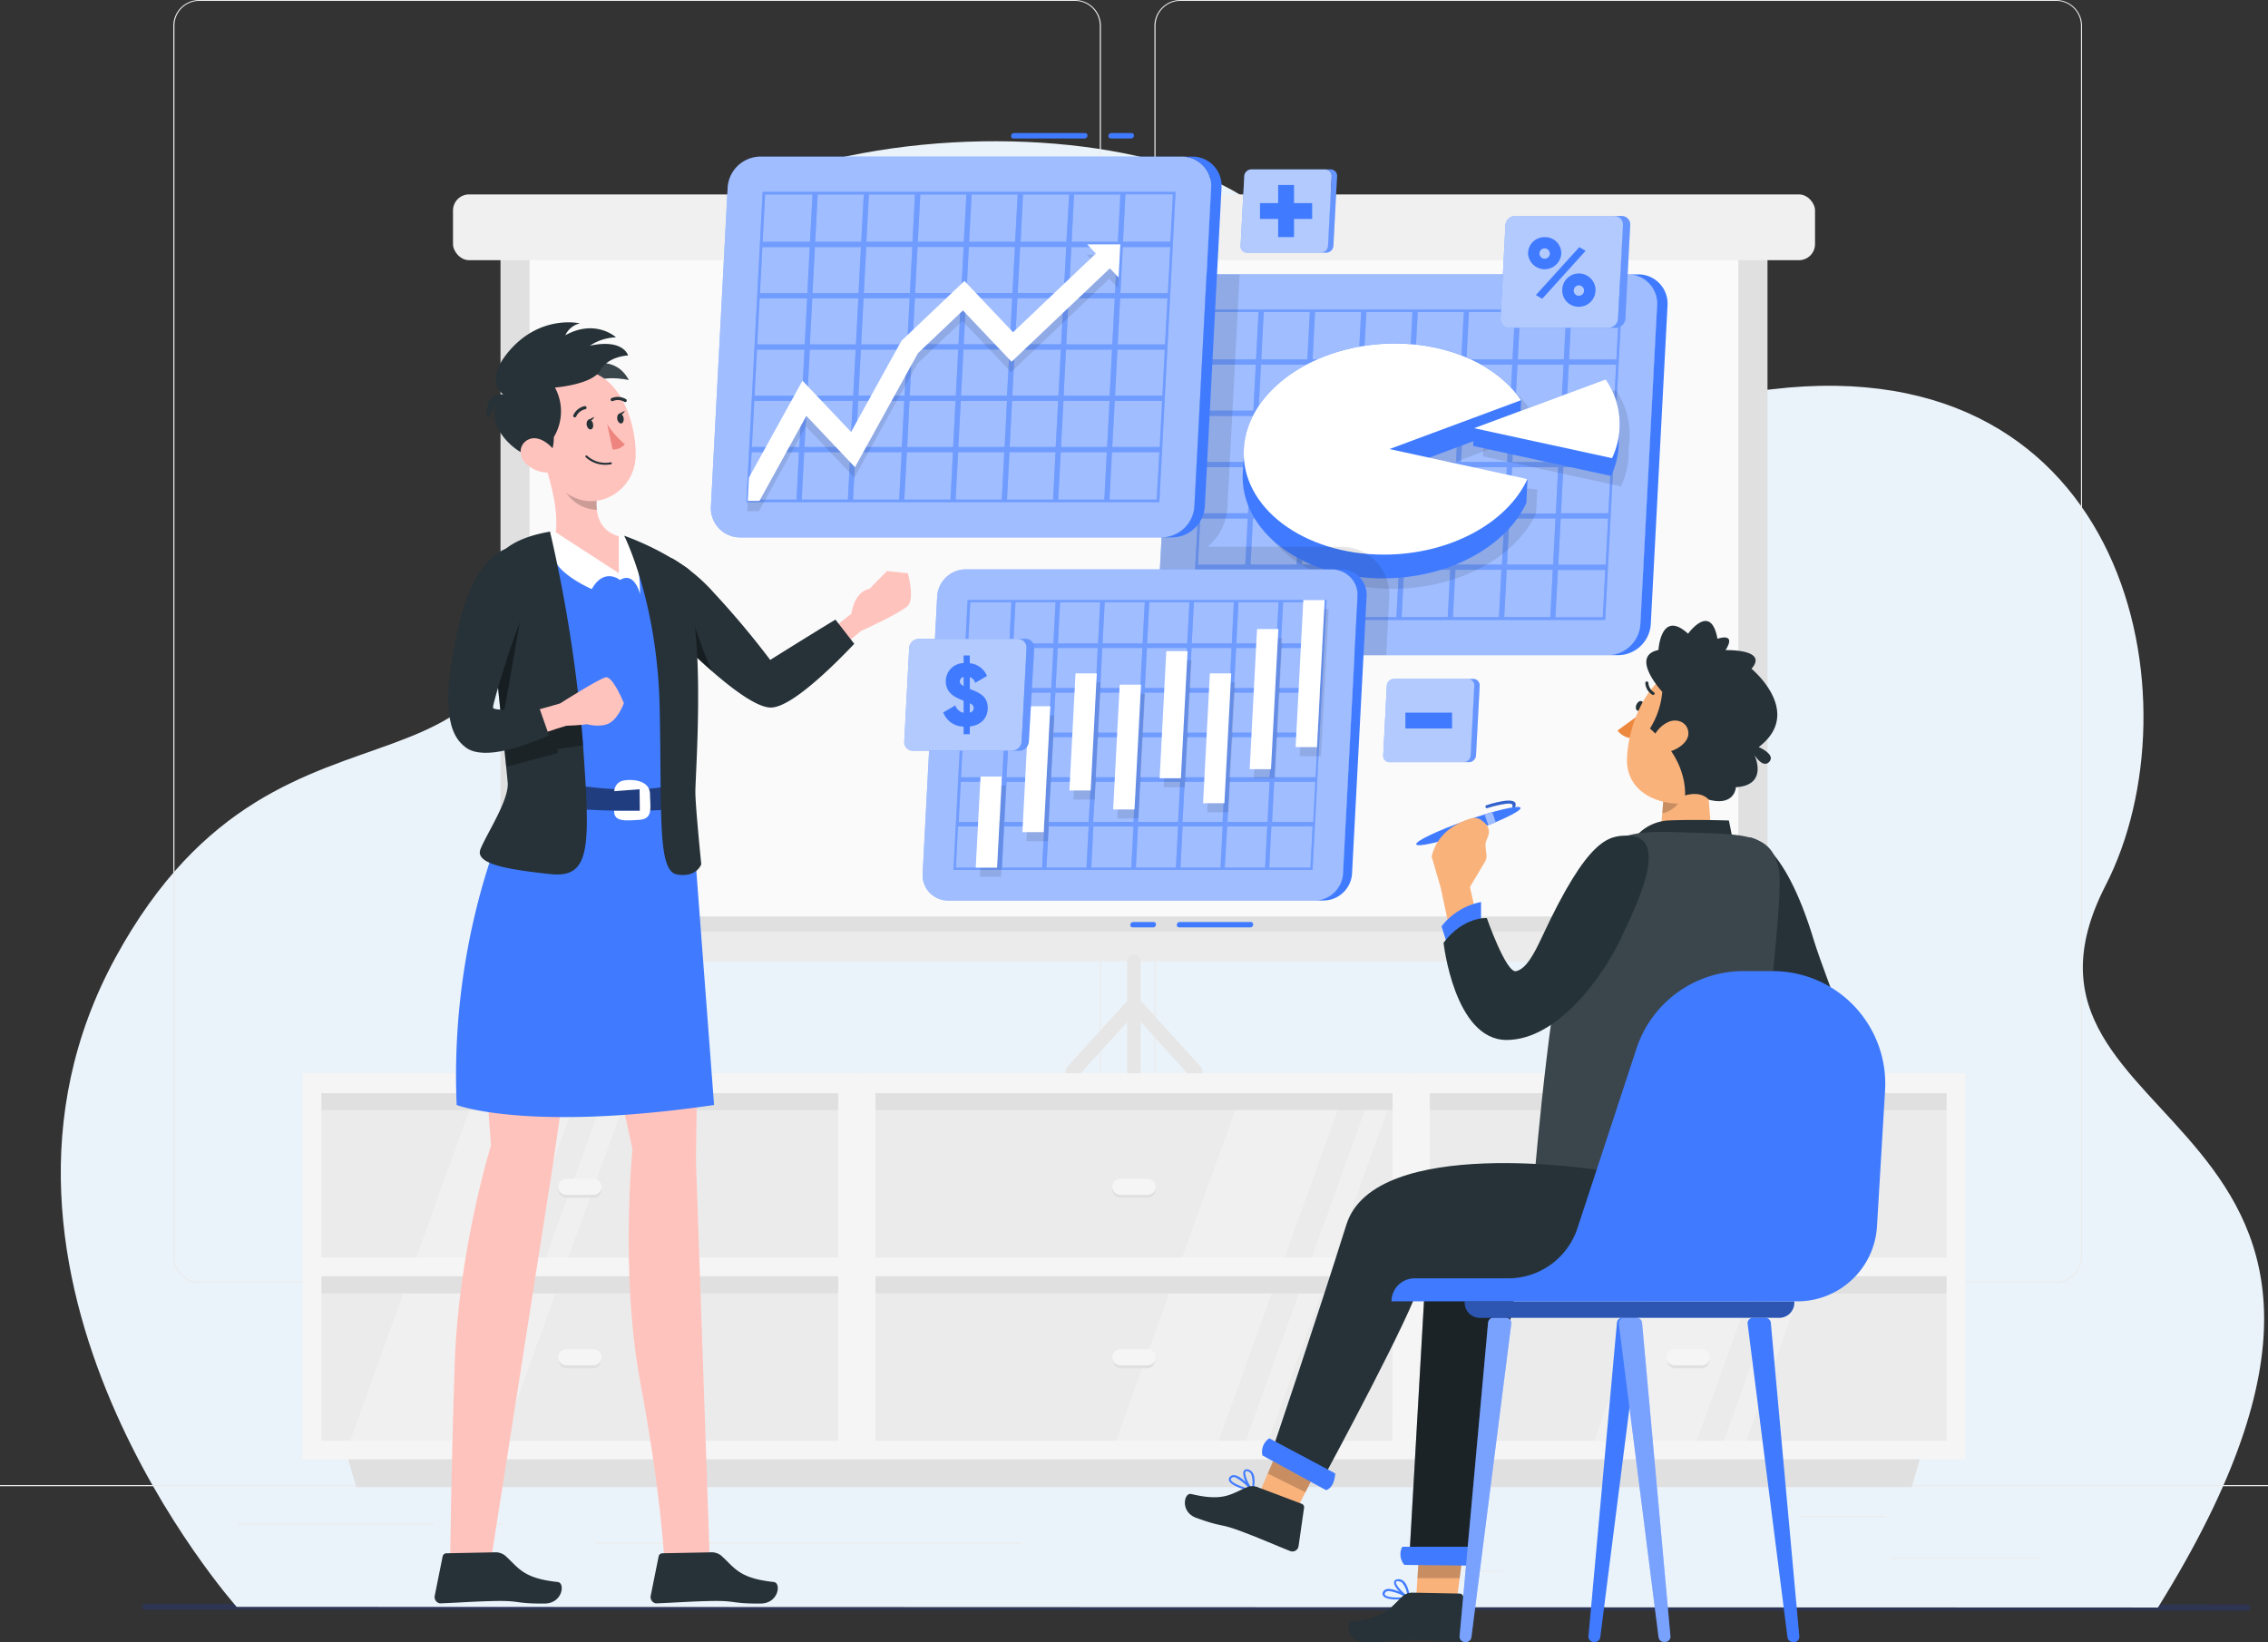 <?xml version="1.0" encoding="utf-8"?>
<svg xmlns="http://www.w3.org/2000/svg" width="585.022" height="423.605" viewBox="0 0 585.022 423.605">
  <rect x="0" y="0" width="585.022" height="423.605" fill="#333333" stroke="none"/>
  <g id="charges-penalties-management-module" transform="translate(-1465.537 -894.246)">
    <g id="Group_39052" data-name="Group 39052" transform="translate(1502.245 1307.938)">
      <path id="Path_53039" data-name="Path 53039" d="M841.237,1767.131l-542.386-.187a.646.646,0,0,1-.644-.644v-.288a.645.645,0,0,1,.644-.643l542.386.187a.646.646,0,0,1,.644.644v.288A.646.646,0,0,1,841.237,1767.131Z" transform="translate(-298.207 -1765.369)" fill="#2e3552"/>
    </g>
    <g id="Group_39140" data-name="Group 39140">
      <g id="Group_39051" data-name="Group 39051" transform="translate(1481.213 930.678)">
        <path id="Path_52894" data-name="Path 52894" d="M253.991,536.552S178.028,451.213,222.7,369.144,333.128,343.922,330.26,248.382s137.927-103.7,182.732-75.982,44.525,61.082,137.045,50.075S760.2,303.5,736.114,350.387c-34.173,66.53,94.761,55.6,13.476,186.336Z" transform="translate(-208.626 -158.497)" fill="#ebf3fa"/>
      </g>
      <g id="Financial_data-rafiki" data-name="Financial data-rafiki" transform="translate(1465.537 839.246)">
        <g id="freepik--background-complete--inject-1" transform="translate(0 55)">
          <rect id="Rectangle_6413" data-name="Rectangle 6413" width="38.752" height="0.293" transform="translate(487.651 401.899)" fill="#ebebeb"/>
          <rect id="Rectangle_6414" data-name="Rectangle 6414" width="10.168" height="0.293" transform="translate(377.375 405.081)" fill="#ebebeb"/>
          <rect id="Rectangle_6415" data-name="Rectangle 6415" width="22.453" height="0.293" transform="translate(464.028 391.041)" fill="#ebebeb"/>
          <rect id="Rectangle_6416" data-name="Rectangle 6416" width="50.534" height="0.293" transform="translate(61.381 393.006)" fill="#ebebeb"/>
          <rect id="Rectangle_6417" data-name="Rectangle 6417" width="7.406" height="0.293" transform="translate(122.34 393.006)" fill="#ebebeb"/>
          <rect id="Rectangle_6418" data-name="Rectangle 6418" width="109.61" height="0.293" transform="translate(153.826 397.944)" fill="#ebebeb"/>
          <path id="Path_64414" data-name="Path 64414" d="M270.8,385.889H44.891a6.681,6.681,0,0,1-6.681-6.681V61.622A6.681,6.681,0,0,1,44.891,55H270.8a6.681,6.681,0,0,1,6.681,6.681V379.208A6.681,6.681,0,0,1,270.8,385.889ZM44.891,55.234A6.4,6.4,0,0,0,38.5,61.622V379.208a6.4,6.4,0,0,0,6.388,6.388H270.8a6.4,6.4,0,0,0,6.388-6.388V61.622a6.4,6.4,0,0,0-6.388-6.388Z" transform="translate(6.497 -55)" fill="#ebebeb"/>
          <path id="Path_64415" data-name="Path 64415" d="M487.117,385.889H261.181a6.693,6.693,0,0,1-6.681-6.681V61.622A6.693,6.693,0,0,1,261.181,55H487.117a6.681,6.681,0,0,1,6.658,6.622V379.208A6.681,6.681,0,0,1,487.117,385.889ZM261.181,55.234a6.4,6.4,0,0,0-6.388,6.388V379.208a6.4,6.4,0,0,0,6.388,6.388H487.117a6.4,6.4,0,0,0,6.388-6.388V61.622a6.4,6.4,0,0,0-6.388-6.388Z" transform="translate(43.276 -55)" fill="#ebebeb"/>
          <rect id="Rectangle_6419" data-name="Rectangle 6419" width="585.022" height="0.293" transform="translate(0 383.073)" fill="#ebebeb"/>
          <rect id="Rectangle_6420" data-name="Rectangle 6420" width="326.817" height="184.867" transform="translate(129.103 58.631)" fill="#e0e0e0"/>
          <rect id="Rectangle_6421" data-name="Rectangle 6421" width="334.048" height="7.722" rx="1.64" transform="translate(125.487 240.28)" fill="#ebebeb"/>
          <rect id="Rectangle_6422" data-name="Rectangle 6422" width="311.805" height="177.788" transform="translate(136.603 58.631)" fill="#fafafa"/>
          <path id="Path_64416" data-name="Path 64416" d="M269.734,294.318l-15.41-16.954V267.255a1.755,1.755,0,0,0-3.51,0V277.4l-15.41,16.954c-1.6,1.767.878,4.493,2.48,2.738q6.459-7.126,12.929-14.228v12.718a1.755,1.755,0,1,0,3.51,0V282.828q6.459,7.1,12.929,14.228C268.857,298.846,271.291,296.085,269.734,294.318Z" transform="translate(39.941 -19.206)" fill="#e6e6e6"/>
          <rect id="Rectangle_6423" data-name="Rectangle 6423" width="351.329" height="16.966" rx="4.14" transform="translate(116.852 50.148)" fill="#f0f0f0"/>
          <rect id="Rectangle_6424" data-name="Rectangle 6424" width="138.135" height="47.679" transform="translate(80.499 279.009)" fill="#ebebeb"/>
          <rect id="Rectangle_6425" data-name="Rectangle 6425" width="138.135" height="47.679" transform="translate(80.499 326.688)" fill="#ebebeb"/>
          <path id="Path_64417" data-name="Path 64417" d="M117.5,341.139l17.176-47.679H108.238L91.05,341.139Z" transform="translate(15.483 -14.451)" fill="#f0f0f0"/>
          <path id="Path_64418" data-name="Path 64418" d="M142.633,293.46h-5.815L119.63,341.139h5.815Z" transform="translate(20.342 -14.451)" fill="#f0f0f0"/>
          <path id="Path_64419" data-name="Path 64419" d="M102.815,381.889,120,334.21H93.548L76.36,381.889Z" transform="translate(12.985 -7.522)" fill="#f0f0f0"/>
          <path id="Path_64420" data-name="Path 64420" d="M127.943,334.21h-5.815L104.94,381.889h5.815Z" transform="translate(17.845 -7.522)" fill="#f0f0f0"/>
          <rect id="Rectangle_6426" data-name="Rectangle 6426" width="4.821" height="138.135" transform="translate(218.623 281.513) rotate(90)" fill="#e0e0e0"/>
          <rect id="Rectangle_6427" data-name="Rectangle 6427" width="4.821" height="138.135" transform="translate(218.623 328.818) rotate(90)" fill="#e0e0e0"/>
          <path id="Path_64421" data-name="Path 64421" d="M132.161,319.652a2.071,2.071,0,1,0,0-4.142h-7.02a2.071,2.071,0,1,0,0,4.142Z" transform="translate(20.927 -10.702)" fill="#e0e0e0"/>
          <path id="Path_64422" data-name="Path 64422" d="M132.161,319.022a2.071,2.071,0,0,0,0-4.142h-7.02a2.071,2.071,0,1,0,0,4.142Z" transform="translate(20.927 -10.809)" fill="#f5f5f5"/>
          <path id="Path_64423" data-name="Path 64423" d="M132.14,357.274a2.083,2.083,0,0,0,0-4.154h-7.02a2.083,2.083,0,0,0,0,4.154Z" transform="translate(20.948 -4.306)" fill="#e0e0e0"/>
          <path id="Path_64424" data-name="Path 64424" d="M132.161,356.6a2.071,2.071,0,0,0,0-4.142h-7.02a2.071,2.071,0,1,0,0,4.142Z" transform="translate(20.927 -4.418)" fill="#f5f5f5"/>
          <path id="Path_64425" data-name="Path 64425" d="M66.73,291.63v99.583H209.686V291.63ZM204.866,386.4H71.562V343.966h133.3Zm0-47.246H71.562V296.743h133.3Z" transform="translate(11.347 -14.762)" fill="#f5f5f5"/>
          <rect id="Rectangle_6428" data-name="Rectangle 6428" width="138.135" height="47.679" transform="translate(223.443 279.009)" fill="#ebebeb"/>
          <rect id="Rectangle_6429" data-name="Rectangle 6429" width="138.135" height="47.679" transform="translate(223.443 326.688)" fill="#ebebeb"/>
          <path id="Path_64426" data-name="Path 64426" d="M286.343,341.139l17.188-47.679H277.088L259.9,341.139Z" transform="translate(44.195 -14.451)" fill="#f0f0f0"/>
          <path id="Path_64427" data-name="Path 64427" d="M311.471,293.46h-5.8L288.48,341.139h5.8Z" transform="translate(49.054 -14.451)" fill="#f0f0f0"/>
          <path id="Path_64428" data-name="Path 64428" d="M271.665,381.889l17.176-47.679H262.4L245.21,381.889Z" transform="translate(41.697 -7.522)" fill="#f0f0f0"/>
          <path id="Path_64429" data-name="Path 64429" d="M296.781,334.21h-5.8L273.79,381.889h5.815Z" transform="translate(46.556 -7.522)" fill="#f0f0f0"/>
          <rect id="Rectangle_6430" data-name="Rectangle 6430" width="4.821" height="138.135" transform="translate(361.579 281.513) rotate(90)" fill="#e0e0e0"/>
          <rect id="Rectangle_6431" data-name="Rectangle 6431" width="4.821" height="138.135" transform="translate(361.579 328.818) rotate(90)" fill="#e0e0e0"/>
          <path id="Path_64430" data-name="Path 64430" d="M254.321,319.652a2.071,2.071,0,1,0,0-4.142H247.3a2.071,2.071,0,1,0,0,4.142Z" transform="translate(41.7 -10.702)" fill="#e0e0e0"/>
          <path id="Path_64431" data-name="Path 64431" d="M254.321,319.022a2.071,2.071,0,0,0,0-4.142H247.3a2.071,2.071,0,1,0,0,4.142Z" transform="translate(41.7 -10.809)" fill="#f5f5f5"/>
          <path id="Path_64432" data-name="Path 64432" d="M254.3,357.274a2.083,2.083,0,0,0,0-4.154h-7.02a2.083,2.083,0,0,0,0,4.154Z" transform="translate(41.721 -4.306)" fill="#e0e0e0"/>
          <path id="Path_64433" data-name="Path 64433" d="M254.321,356.6a2.071,2.071,0,1,0,0-4.142H247.3a2.071,2.071,0,1,0,0,4.142Z" transform="translate(41.7 -4.418)" fill="#f5f5f5"/>
          <path id="Path_64434" data-name="Path 64434" d="M188.91,291.63v99.583H331.866V291.63ZM327.046,386.4H193.7V343.966H327.081Zm0-47.246H193.7V296.743H327.081Z" transform="translate(32.123 -14.762)" fill="#f5f5f5"/>
          <rect id="Rectangle_6432" data-name="Rectangle 6432" width="138.135" height="47.679" transform="translate(366.4 279.009)" fill="#ebebeb"/>
          <rect id="Rectangle_6433" data-name="Rectangle 6433" width="138.135" height="47.679" transform="translate(366.4 326.688)" fill="#ebebeb"/>
          <path id="Path_64435" data-name="Path 64435" d="M391.755,341.139l17.188-47.679H382.488L365.3,341.139Z" transform="translate(62.117 -14.451)" fill="#f0f0f0"/>
          <path id="Path_64436" data-name="Path 64436" d="M416.883,293.46h-5.815L393.88,341.139H399.7Z" transform="translate(66.977 -14.451)" fill="#f0f0f0"/>
          <path id="Path_64437" data-name="Path 64437" d="M377.065,381.889l17.188-47.679H367.8L350.61,381.889Z" transform="translate(59.619 -7.522)" fill="#f0f0f0"/>
          <path id="Path_64438" data-name="Path 64438" d="M402.193,334.21h-5.815L379.19,381.889h5.815Z" transform="translate(64.479 -7.522)" fill="#f0f0f0"/>
          <rect id="Rectangle_6434" data-name="Rectangle 6434" width="4.821" height="138.135" transform="translate(504.535 281.524) rotate(90)" fill="#e0e0e0"/>
          <rect id="Rectangle_6435" data-name="Rectangle 6435" width="4.821" height="138.135" transform="translate(504.523 328.829) rotate(90)" fill="#e0e0e0"/>
          <path id="Path_64439" data-name="Path 64439" d="M376.521,319.652a2.071,2.071,0,0,0,0-4.142H369.5a2.071,2.071,0,0,0,0,4.142Z" transform="translate(62.48 -10.702)" fill="#e0e0e0"/>
          <path id="Path_64440" data-name="Path 64440" d="M376.521,319.022a2.071,2.071,0,0,0,0-4.142H369.5a2.071,2.071,0,0,0,0,4.142Z" transform="translate(62.48 -10.809)" fill="#f5f5f5"/>
          <path id="Path_64441" data-name="Path 64441" d="M376.5,357.274a2.083,2.083,0,0,0,0-4.154h-7.02a2.083,2.083,0,0,0,0,4.154Z" transform="translate(62.5 -4.306)" fill="#e0e0e0"/>
          <path id="Path_64442" data-name="Path 64442" d="M376.521,356.6a2.071,2.071,0,0,0,0-4.142H369.5a2.071,2.071,0,1,0,0,4.142Z" transform="translate(62.48 -4.418)" fill="#f5f5f5"/>
          <path id="Path_64443" data-name="Path 64443" d="M311.09,291.63v99.583H454.046V291.63ZM449.214,386.4h-133.3V343.966h133.3Zm0-47.246h-133.3V296.743h133.3Z" transform="translate(52.899 -14.762)" fill="#f5f5f5"/>
          <path id="Path_64444" data-name="Path 64444" d="M480.063,383.912H78.854L76.76,376.74h405.4Z" transform="translate(13.053 -0.29)" fill="#e0e0e0"/>
        </g>
        <g id="freepik--Data--inject-1" transform="translate(183.366 89.317)">
          <path id="Path_64445" data-name="Path 64445" d="M259.378,123.5l-4.306,82.2a7.523,7.523,0,0,0,7.594,8.015H371.328a8.53,8.53,0,0,0,8.424-8.015l4.317-82.2a7.535,7.535,0,0,0-7.594-8.015H267.861A8.541,8.541,0,0,0,259.378,123.5Z" transform="translate(-139.995 -79.031)" fill="#407bff"/>
          <path id="Path_64446" data-name="Path 64446" d="M259.378,123.5l-4.306,82.2a7.523,7.523,0,0,0,7.594,8.015H371.328a8.53,8.53,0,0,0,8.424-8.015l4.317-82.2a7.535,7.535,0,0,0-7.594-8.015H267.861A8.541,8.541,0,0,0,259.378,123.5Z" transform="translate(-139.995 -79.031)" fill="#fff" opacity="0.5"/>
          <path id="Path_64447" data-name="Path 64447" d="M362.269,115.49h-2.691a7.535,7.535,0,0,1,7.594,8.015l-4.317,82.2a8.53,8.53,0,0,1-8.424,8.015h2.691a8.53,8.53,0,0,0,8.424-8.015l4.317-82.2a7.535,7.535,0,0,0-7.594-8.015Z" transform="translate(-123.097 -79.031)" fill="#407bff"/>
          <path id="Path_64448" data-name="Path 64448" d="M267.069,123.25l-4.189,80.066H369.354l4.2-80.066Zm105.175,12.87H360.029l.632-12.227h12.227Zm-54.711,27.789L316.9,175.8H305.025l.62-11.888Zm-11.818-1.346.62-11.888h11.888l-.62,11.888Zm13.163,1.346h11.876l-.62,11.888H318.247Zm.07-1.346.62-11.888h11.888l-.573,11.934ZM332.8,150.676H344.69l-.632,11.888H332.17Zm.07-1.346.62-11.876H345.38l-.62,11.876Zm-1.346,0H319.639l.62-11.876h11.888Zm-13.233,0H306.406l.62-11.876h11.888Zm-13.233,0H293.172l.62-11.876H305.68Zm-.07,1.346-.62,11.888H292.482l.62-11.888ZM291.1,162.61H279.249l.62-11.888h11.888Zm0,1.3-.62,11.888H278.559l.62-11.888Zm1.346,0h11.888l-.62,11.888H291.792Zm11.2,13.233-.632,11.888H291.1l.632-11.888Zm1.346,0h11.853l-.62,11.888h-11.9Zm13.221,0h11.853l-.62,11.888H317.556Zm13.233,0h11.888l-.62,11.888H330.789Zm.07-1.346.538-11.888h11.935l-.62,11.888Zm13.818-11.888h11.888l-.6,11.934H344.713Zm.07-1.346.632-11.888h11.876l-.62,11.888Zm.7-13.233.62-11.876h11.888l-.632,11.876Zm.69-13.222.643-12.227h11.876l-.632,12.227Zm-1.346,0H333.562l.643-12.227h11.888Zm-13.233,0H320.353L321,123.882h11.888Zm-13.233,0H307.1l.643-12.227h11.888Zm-13.233,0H293.875l.632-12.227h11.888Zm-13.221,0H280.641l.632-12.227h11.888Zm-.082,1.346-.62,11.876H279.939l.632-11.876ZM278.594,149.33H266.378l.62-11.876h12.227Zm-.07,1.346-.62,11.888H265.688l.62-11.888Zm-.69,13.233-.62,11.888H264.986l.632-11.888Zm-.69,13.233-.62,11.888H264.3l.62-11.888Zm1.346,0h11.888l-.632,11.888H277.868Zm11.186,13.233-.632,12.215H277.155l.643-12.215Zm1.346,0h11.888l-.632,12.215H290.388Zm13.233,0H316.14l-.643,12.215H303.621Zm13.233,0h11.888l-.643,12.215H316.843Zm13.233,0h11.864l-.643,12.215H330.076Zm13.233,0H355.84l-.643,12.215H343.309Zm.07-1.346.62-11.888H356.53l-.62,11.888Zm13.853-11.888h12.215l-.6,11.934H357.256Zm.07-1.346.62-11.888h12.227l-.632,11.888Zm.69-13.233.62-11.888h12.227l-.62,11.888Zm.69-13.233.632-11.876h12.215l-.62,11.876Zm-79.4-25.449-.632,12.227H267.069l.643-12.227Zm-15.737,66.54h12.227l-.644,12.215H263.582Zm92.317,12.215.643-12.215h12.215l-.643,12.215Z" transform="translate(-138.664 -77.712)" fill="#407bff"/>
          <path id="Path_64449" data-name="Path 64449" d="M267.069,123.25l-4.189,80.066H369.354l4.2-80.066Zm105.175,12.87H360.029l.632-12.227h12.227Zm-54.711,27.789L316.9,175.8H305.025l.62-11.888Zm-11.818-1.346.62-11.888h11.888l-.62,11.888Zm13.163,1.346h11.876l-.62,11.888H318.247Zm.07-1.346.62-11.888h11.888l-.573,11.934ZM332.8,150.676H344.69l-.632,11.888H332.17Zm.07-1.346.62-11.876H345.38l-.62,11.876Zm-1.346,0H319.639l.62-11.876h11.888Zm-13.233,0H306.406l.62-11.876h11.888Zm-13.233,0H293.172l.62-11.876H305.68Zm-.07,1.346-.62,11.888H292.482l.62-11.888ZM291.1,162.61H279.249l.62-11.888h11.888Zm0,1.3-.62,11.888H278.559l.62-11.888Zm1.346,0h11.888l-.62,11.888H291.792Zm11.2,13.233-.632,11.888H291.1l.632-11.888Zm1.346,0h11.853l-.62,11.888h-11.9Zm13.221,0h11.853l-.62,11.888H317.556Zm13.233,0h11.888l-.62,11.888H330.789Zm.07-1.346.538-11.888h11.935l-.62,11.888Zm13.818-11.888h11.888l-.6,11.934H344.713Zm.07-1.346.632-11.888h11.876l-.62,11.888Zm.7-13.233.62-11.876h11.888l-.632,11.876Zm.69-13.222.643-12.227h11.876l-.632,12.227Zm-1.346,0H333.562l.643-12.227h11.888Zm-13.233,0H320.353L321,123.882h11.888Zm-13.233,0H307.1l.643-12.227h11.888Zm-13.233,0H293.875l.632-12.227h11.888Zm-13.221,0H280.641l.632-12.227h11.888Zm-.082,1.346-.62,11.876H279.939l.632-11.876ZM278.594,149.33H266.378l.62-11.876h12.227Zm-.07,1.346-.62,11.888H265.688l.62-11.888Zm-.69,13.233-.62,11.888H264.986l.632-11.888Zm-.69,13.233-.62,11.888H264.3l.62-11.888Zm1.346,0h11.888l-.632,11.888H277.868Zm11.186,13.233-.632,12.215H277.155l.643-12.215Zm1.346,0h11.888l-.632,12.215H290.388Zm13.233,0H316.14l-.643,12.215H303.621Zm13.233,0h11.888l-.643,12.215H316.843Zm13.233,0h11.864l-.643,12.215H330.076Zm13.233,0H355.84l-.643,12.215H343.309Zm.07-1.346.62-11.888H356.53l-.62,11.888Zm13.853-11.888h12.215l-.6,11.934H357.256Zm.07-1.346.62-11.888h12.227l-.632,11.888Zm.69-13.233.62-11.888h12.227l-.62,11.888Zm.69-13.233.632-11.876h12.215l-.62,11.876Zm-79.4-25.449-.632,12.227H267.069l.643-12.227Zm-15.737,66.54h12.227l-.644,12.215H263.582Zm92.317,12.215.643-12.215h12.215l-.643,12.215Z" transform="translate(-138.664 -77.712)" fill="#fff" opacity="0.25"/>
          <path id="Path_64450" data-name="Path 64450" d="M349.615,167.983l-31.509-3.241,29.5-10.952.328-6.154c-5.85-8.693-18.054-14.626-32.527-14.626-20.733,0-38.19,12.192-38.974,27.227v1.3c0,.433-.281,4.423-.3,4.856-.784,15.047,15.386,27.227,36.131,27.227,17.024,0,31.825-8.19,37.02-19.47Z" transform="translate(-136.417 -76.052)" opacity="0.1"/>
          <path id="Path_64451" data-name="Path 64451" d="M326.94,158.108l35.593,7.746a21.059,21.059,0,0,0,1.966-7.746c0-.761,0-1.5,0-2.246a19.164,19.164,0,0,0,.257-2.34,20.488,20.488,0,0,0-3.6-12.6l-33.931,12.6Z" transform="translate(-127.771 -74.707)" opacity="0.1"/>
          <path id="Path_64452" data-name="Path 64452" d="M347.429,165.683l-31.474-3.241,29.5-10.952.328-6.154c-5.85-8.693-18.054-14.626-32.527-14.626-20.733,0-38.19,12.192-38.974,27.227v1.3c0,.433-.281,4.423-.3,4.856-.784,15.047,15.386,27.227,36.131,27.227,17.024,0,31.825-8.19,37.02-19.47Z" transform="translate(-136.783 -76.443)" fill="#407bff"/>
          <path id="Path_64453" data-name="Path 64453" d="M311.784,157.957l33.931-12.6c-5.85-8.693-18.054-14.626-32.527-14.626-20.733,0-38.19,12.192-38.974,27.227s15.386,27.227,36.119,27.227c17.036,0,31.837-8.19,37.032-19.481Z" transform="translate(-136.742 -76.44)" fill="#fff"/>
          <path id="Path_64454" data-name="Path 64454" d="M324.76,155.806l35.593,7.746a21.062,21.062,0,0,0,1.966-7.746V153.56a19.156,19.156,0,0,0,.257-2.34,20.488,20.488,0,0,0-3.6-12.59l-33.931,12.6Z" transform="translate(-128.142 -75.097)" fill="#407bff"/>
          <path id="Path_64455" data-name="Path 64455" d="M360.558,158.954a20.955,20.955,0,0,0,1.954-7.746,20.488,20.488,0,0,0-3.58-12.578L325,151.231Z" transform="translate(-128.101 -75.097)" fill="#fff"/>
          <path id="Path_64456" data-name="Path 64456" d="M273.225,175.63l3.159-60.14h-8.53a8.541,8.541,0,0,0-8.436,8.015l-4.306,82.2a7.523,7.523,0,0,0,7.594,8.015h51.482l.784-14.848a12.391,12.391,0,0,0-12.449-13.128H268.135a14.275,14.275,0,0,0,5.09-10.109Z" transform="translate(-139.988 -79.031)" opacity="0.1"/>
          <path id="Path_64457" data-name="Path 64457" d="M161.05,97.533l-4.317,82.207a7.535,7.535,0,0,0,7.594,8.015H272.988a8.541,8.541,0,0,0,8.436-8.015l4.329-82.207a7.512,7.512,0,0,0-7.594-8H169.474a8.518,8.518,0,0,0-8.424,8Z" transform="translate(-156.717 -83.446)" fill="#407bff"/>
          <path id="Path_64458" data-name="Path 64458" d="M161.05,97.533l-4.317,82.207a7.535,7.535,0,0,0,7.594,8.015H272.988a8.541,8.541,0,0,0,8.436-8.015l4.329-82.207a7.512,7.512,0,0,0-7.594-8H169.474a8.518,8.518,0,0,0-8.424,8Z" transform="translate(-156.717 -83.446)" fill="#fff" opacity="0.5"/>
          <path id="Path_64459" data-name="Path 64459" d="M263.926,89.53h-2.691a7.512,7.512,0,0,1,7.617,8l-4.306,82.207a8.541,8.541,0,0,1-8.436,8.015H258.8a8.541,8.541,0,0,0,8.436-8.015l4.306-82.207a7.512,7.512,0,0,0-7.617-8Z" transform="translate(-139.816 -83.446)" fill="#407bff"/>
          <path id="Path_64460" data-name="Path 64460" d="M168.74,97.29l-4.2,80.054H271.073l4.189-80.054Zm105.175,12.87H261.689l.643-12.227h12.227Zm-54.723,27.812-.62,11.876H206.685l.62-11.876Zm-11.806-1.346.62-11.888h11.888l-.632,11.888Zm13.151,1.346h11.888l-.655,11.9H219.918Zm.07-1.346.632-11.888h11.876l-.62,11.888Zm13.853-11.888H246.35l-.62,11.888H233.842Zm.07-1.346.632-11.888h11.888l-.632,11.888Zm-1.346,0H221.311l.62-11.888h11.888Zm-13.222,0H208.077l.62-11.888h11.888Zm-13.233,0H194.844l.62-11.888h11.888Zm-.07,1.346-.632,11.911H194.154l.62-11.888ZM192.808,136.65H180.921l.62-11.888h11.888Zm-.07,1.346-.632,11.876H180.289l.62-11.876Zm1.346,0H205.96l-.62,11.876H193.452Zm11.186,13.222-.62,11.888H192.762l.62-11.888Zm1.346,0H218.5l-.62,11.888H206.03Zm13.233,0h11.923l-.62,11.888H219.228Zm13.233,0h11.888l-.632,11.888H232.461Zm.07-1.346.62-11.876h11.888l-.62,11.876ZM246.981,138h11.888l-.62,11.876H246.385Zm.07-1.346.62-11.888h11.888l-.62,11.888Zm.69-13.233.632-11.888H260.25l-.62,11.888Zm.7-13.233.632-12.227h11.946l-.644,12.227Zm-1.346,0H235.281l.632-12.227H247.8Zm-13.233,0H222l.644-12.227H234.52Zm-13.233,0H208.768l.644-12.227H221.3Zm-13.233,0H195.5l.644-12.227h11.888Zm-13.233,0H182.3l.644-12.227h11.888Zm-.07,1.346-.62,11.888H181.611l.62-11.888Zm-13.807,11.888H168.05l.62-11.888h12.215Zm-.07,1.346-.62,11.888h-12.25l.62-11.888ZM179.528,138l-.62,11.876h-12.25l.62-11.876Zm-.69,13.221-.632,11.888H165.967l.62-11.888Zm1.346,0h11.806l-.62,11.888H179.528Zm11.186,13.233-.644,12.227h-11.9l.632-12.227Zm1.346,0H204.6l-.644,12.227H192.048Zm13.233,0h11.888l-.644,12.227H205.281Zm13.233,0h11.888l-.644,12.227H218.514Zm13.233,0H244.29l-.632,12.227H231.771Zm13.221,0h11.876l-.632,12.227h-11.9Zm.07-1.346.632-11.888h11.888l-.632,11.888Zm13.865-11.888h12.215l-.62,11.888h-12.25Zm.07-1.346.62-11.876h12.215l-.62,11.876Zm.69-13.221.62-11.888h12.227l-.632,11.888Zm.69-13.233.62-11.888h12.25l-.62,11.888ZM181.6,97.957l-.644,12.227H168.74l.644-12.227Zm-15.7,66.494h12.215l-.632,12.227H165.254Zm92.316,12.227.632-12.227h12.227l-.69,12.227Z" transform="translate(-155.387 -82.126)" fill="#407bff"/>
          <path id="Path_64461" data-name="Path 64461" d="M168.74,97.29l-4.2,80.054H271.073l4.189-80.054Zm105.175,12.87H261.689l.643-12.227h12.227Zm-54.723,27.812-.62,11.876H206.685l.62-11.876Zm-11.806-1.346.62-11.888h11.888l-.632,11.888Zm13.151,1.346h11.888l-.655,11.9H219.918Zm.07-1.346.632-11.888h11.876l-.62,11.888Zm13.853-11.888H246.35l-.62,11.888H233.842Zm.07-1.346.632-11.888h11.888l-.632,11.888Zm-1.346,0H221.311l.62-11.888h11.888Zm-13.222,0H208.077l.62-11.888h11.888Zm-13.233,0H194.844l.62-11.888h11.888Zm-.07,1.346-.632,11.911H194.154l.62-11.888ZM192.808,136.65H180.921l.62-11.888h11.888Zm-.07,1.346-.632,11.876H180.289l.62-11.876Zm1.346,0H205.96l-.62,11.876H193.452Zm11.186,13.222-.62,11.888H192.762l.62-11.888Zm1.346,0H218.5l-.62,11.888H206.03Zm13.233,0h11.923l-.62,11.888H219.228Zm13.233,0h11.888l-.632,11.888H232.461Zm.07-1.346.62-11.876h11.888l-.62,11.876ZM246.981,138h11.888l-.62,11.876H246.385Zm.07-1.346.62-11.888h11.888l-.62,11.888Zm.69-13.233.632-11.888H260.25l-.62,11.888Zm.7-13.233.632-12.227h11.946l-.644,12.227Zm-1.346,0H235.281l.632-12.227H247.8Zm-13.233,0H222l.644-12.227H234.52Zm-13.233,0H208.768l.644-12.227H221.3Zm-13.233,0H195.5l.644-12.227h11.888Zm-13.233,0H182.3l.644-12.227h11.888Zm-.07,1.346-.62,11.888H181.611l.62-11.888Zm-13.807,11.888H168.05l.62-11.888h12.215Zm-.07,1.346-.62,11.888h-12.25l.62-11.888ZM179.528,138l-.62,11.876h-12.25l.62-11.876Zm-.69,13.221-.632,11.888H165.967l.62-11.888Zm1.346,0h11.806l-.62,11.888H179.528Zm11.186,13.233-.644,12.227h-11.9l.632-12.227Zm1.346,0H204.6l-.644,12.227H192.048Zm13.233,0h11.888l-.644,12.227H205.281Zm13.233,0h11.888l-.644,12.227H218.514Zm13.233,0H244.29l-.632,12.227H231.771Zm13.221,0h11.876l-.632,12.227h-11.9Zm.07-1.346.632-11.888h11.888l-.632,11.888Zm13.865-11.888h12.215l-.62,11.888h-12.25Zm.07-1.346.62-11.876h12.215l-.62,11.876Zm.69-13.221.62-11.888h12.227l-.632,11.888Zm.69-13.233.62-11.888h12.25l-.62,11.888ZM181.6,97.957l-.644,12.227H168.74l.644-12.227Zm-15.7,66.494h12.215l-.632,12.227H165.254Zm92.316,12.227.632-12.227h12.227l-.69,12.227Z" transform="translate(-155.387 -82.126)" fill="#fff" opacity="0.25"/>
          <path id="Path_64462" data-name="Path 64462" d="M252.285,111.18l2.235,2.363-21.353,20.3-12.543-13.233-16.252,15.445-12.988,23.506-12.543-13.233L165.046,171.32l-.316,6.014h3.007l12.11-21.915,12.531,13.233,16.252-29.415,11.6-11.01,12.543,13.222,25.367-24.1,2.235,2.364.445-8.53Z" transform="translate(-155.354 -79.764)" opacity="0.1"/>
          <path id="Path_64463" data-name="Path 64463" d="M252.416,108.88l2.223,2.363-21.353,20.3-12.543-13.233-16.252,15.445L191.5,157.261,178.961,144.04l-13.795,24.98-.316,6.026h3.007l12.11-21.927L192.5,166.353l16.252-29.415,11.6-11.022,12.543,13.233,25.367-24.1,2.235,2.363.445-8.53Z" transform="translate(-155.334 -80.155)" fill="#fff"/>
          <path id="Path_64464" data-name="Path 64464" d="M207.156,187.492l-3.744,71.49a6.54,6.54,0,0,0,6.6,6.962H304.5a7.418,7.418,0,0,0,7.324-6.962l3.756-71.49a6.552,6.552,0,0,0-6.611-6.962H214.492a7.43,7.43,0,0,0-7.336,6.962Z" transform="translate(-148.779 -67.972)" fill="#407bff"/>
          <path id="Path_64465" data-name="Path 64465" d="M207.156,187.492l-3.744,71.49a6.54,6.54,0,0,0,6.6,6.962H304.5a7.418,7.418,0,0,0,7.324-6.962l3.756-71.49a6.552,6.552,0,0,0-6.611-6.962H214.492a7.43,7.43,0,0,0-7.336,6.962Z" transform="translate(-148.779 -67.972)" fill="#fff" opacity="0.5"/>
          <path id="Path_64466" data-name="Path 64466" d="M296.62,180.53h-2.34a6.552,6.552,0,0,1,6.611,6.962l-3.756,71.49a7.418,7.418,0,0,1-7.324,6.962h2.34a7.418,7.418,0,0,0,7.324-6.962l3.756-71.49a6.552,6.552,0,0,0-6.611-6.962Z" transform="translate(-134.085 -67.972)" fill="#407bff"/>
          <path id="Path_64467" data-name="Path 64467" d="M213.851,187.28,210.2,256.9h92.632l3.639-69.618ZM305.3,198.489H294.677l.55-10.624H305.91Zm-47.574,24.185-.55,10.331H246.846l.538-10.331Zm-10.285-1.17.55-10.332h10.331l-.538,10.332Zm11.455,1.17h10.331l-.538,10.331H258.347Zm.059-1.17.538-10.332h10.331l-.538,10.332ZM271,211.172h10.343l-.55,10.332H270.457Zm.07-1.17.538-10.343h10.331L281.4,210Zm-1.17,0H259.553l.55-10.343h10.331Zm-11.513,0H248.051l.538-10.343h10.343Zm-11.5,0H236.549l.538-10.343h10.32Zm-.058,1.17-.55,10.332H235.941l.538-10.332ZM234.771,221.5H224.439l.538-10.332h10.332Zm0,1.17-.538,10.331H223.89l.55-10.331Zm1.17,0h10.3l-.538,10.331H235.368Zm9.735,11.5-.608,10.343H234.736l.538-10.343Zm1.17,0h10.332l-.538,10.343h-10.4Zm11.5,0h10.331l-.538,10.343H257.809Zm11.5,0h10.32l-.55,10.343H269.287Zm.07-1.17.538-10.331h10.331l-.538,10.331Zm12.04-10.331H292.3l-.55,10.331H281.339Zm0-1.17.55-10.332H292.84L292.3,221.5Zm.608-11.5.538-10.343h10.343L292.9,210Zm.608-11.513.55-10.624h10.331l-.55,10.624Zm-1.17,0H271.662l.562-10.624h10.285Zm-11.513,0H260.161l.55-10.624h10.343Zm-11.5,0H248.659l.55-10.624h10.332Zm-11.5,0H237.146l.562-10.624h10.332Zm-11.513,0H225.645l.55-10.624h10.343Zm0,1.17L235.438,210H225.095l.55-10.343ZM223.925,210H213.242l.538-10.343h10.636Zm0,1.17-.538,10.332H212.751l.55-10.332Zm-.6,11.5-.55,10.331H212.154l.538-10.331Zm-.608,11.5-.538,10.343H211.546l.55-10.343Zm1.17,0h10.331l-.538,10.343H223.351Zm9.735,11.513-.562,10.624H222.731l.55-10.624Zm1.17,0h10.273l-.55,10.624H234.174Zm11.5,0h10.331l-.55,10.624H245.746Zm11.5,0h10.343l-.562,10.624H257.247Zm11.513,0h10.331l-.55,10.624H268.749Zm11.5,0h10.331l-.55,10.624H280.169Zm.059-1.17.55-10.343h10.331l-.538,10.343Zm12.051-10.343h10.624l-.538,10.343H292.384Zm.058-1.17.55-10.331h10.624l-.538,10.331Zm.608-11.5.538-10.332h10.624l-.538,10.332Zm.6-11.5.55-10.343H305.36L304.74,210Zm-69.033-22.137-.55,10.624H213.979l.55-10.624ZM211.37,245.689h10.624l-.55,10.624H210.82Zm80.277,10.624.55-10.624h10.636l-.562,10.624Z" transform="translate(-147.622 -66.824)" fill="#407bff"/>
          <path id="Path_64468" data-name="Path 64468" d="M213.851,187.28,210.2,256.9h92.632l3.639-69.618ZM305.3,198.489H294.677l.55-10.624H305.91Zm-47.574,24.185-.55,10.331H246.846l.538-10.331Zm-10.285-1.17.55-10.332h10.331l-.538,10.332Zm11.455,1.17h10.331l-.538,10.331H258.347Zm.059-1.17.538-10.332h10.331l-.538,10.332ZM271,211.172h10.343l-.55,10.332H270.457Zm.07-1.17.538-10.343h10.331L281.4,210Zm-1.17,0H259.553l.55-10.343h10.331Zm-11.513,0H248.051l.538-10.343h10.343Zm-11.5,0H236.549l.538-10.343h10.32Zm-.058,1.17-.55,10.332H235.941l.538-10.332ZM234.771,221.5H224.439l.538-10.332h10.332Zm0,1.17-.538,10.331H223.89l.55-10.331Zm1.17,0h10.3l-.538,10.331H235.368Zm9.735,11.5-.608,10.343H234.736l.538-10.343Zm1.17,0h10.332l-.538,10.343h-10.4Zm11.5,0h10.331l-.538,10.343H257.809Zm11.5,0h10.32l-.55,10.343H269.287Zm.07-1.17.538-10.331h10.331l-.538,10.331Zm12.04-10.331H292.3l-.55,10.331H281.339Zm0-1.17.55-10.332H292.84L292.3,221.5Zm.608-11.5.538-10.343h10.343L292.9,210Zm.608-11.513.55-10.624h10.331l-.55,10.624Zm-1.17,0H271.662l.562-10.624h10.285Zm-11.513,0H260.161l.55-10.624h10.343Zm-11.5,0H248.659l.55-10.624h10.332Zm-11.5,0H237.146l.562-10.624h10.332Zm-11.513,0H225.645l.55-10.624h10.343Zm0,1.17L235.438,210H225.095l.55-10.343ZM223.925,210H213.242l.538-10.343h10.636Zm0,1.17-.538,10.332H212.751l.55-10.332Zm-.6,11.5-.55,10.331H212.154l.538-10.331Zm-.608,11.5-.538,10.343H211.546l.55-10.343Zm1.17,0h10.331l-.538,10.343H223.351Zm9.735,11.513-.562,10.624H222.731l.55-10.624Zm1.17,0h10.273l-.55,10.624H234.174Zm11.5,0h10.331l-.55,10.624H245.746Zm11.5,0h10.343l-.562,10.624H257.247Zm11.513,0h10.331l-.55,10.624H268.749Zm11.5,0h10.331l-.55,10.624H280.169Zm.059-1.17.55-10.343h10.331l-.538,10.343Zm12.051-10.343h10.624l-.538,10.343H292.384Zm.058-1.17.55-10.331h10.624l-.538,10.331Zm.608-11.5.538-10.332h10.624l-.538,10.332Zm.6-11.5.55-10.343H305.36L304.74,210Zm-69.033-22.137-.55,10.624H213.979l.55-10.624ZM211.37,245.689h10.624l-.55,10.624H210.82Zm80.277,10.624.55-10.624h10.636l-.562,10.624Z" transform="translate(-147.622 -66.824)" fill="#fff" opacity="0.25"/>
          <g id="Group_39034" data-name="Group 39034" transform="translate(69.376 122.796)" opacity="0.1">
            <path id="Path_64469" data-name="Path 64469" d="M221.5,251.695H216.01l1.229-23.495h5.5Z" transform="translate(-216.01 -182.662)"/>
            <path id="Path_64470" data-name="Path 64470" d="M231.789,245.169h-5.5L228,212.7h5.487Z" transform="translate(-214.262 -185.298)"/>
            <path id="Path_64471" data-name="Path 64471" d="M242.149,235.649h-5.5l1.58-30.2h5.5Z" transform="translate(-212.5 -186.53)"/>
            <path id="Path_64472" data-name="Path 64472" d="M251.8,240.126H246.31l1.685-32.176h5.488Z" transform="translate(-210.858 -186.105)"/>
            <path id="Path_64473" data-name="Path 64473" d="M262.039,233.333h-5.5l1.72-32.773h5.488Z" transform="translate(-209.118 -187.362)"/>
            <path id="Path_64474" data-name="Path 64474" d="M271.618,238.948H266.13l1.755-33.5h5.487Z" transform="translate(-207.487 -186.53)"/>
            <path id="Path_64475" data-name="Path 64475" d="M281.888,231.823H276.4l1.9-36.143h5.488Z" transform="translate(-205.741 -188.192)"/>
            <path id="Path_64476" data-name="Path 64476" d="M292.018,227.213H286.53l1.989-37.933h5.488Z" transform="translate(-204.018 -189.28)"/>
          </g>
          <path id="Path_64477" data-name="Path 64477" d="M220.609,249.695h-5.5l1.24-23.495h5.488Z" transform="translate(-146.787 -60.206)" fill="#fff"/>
          <path id="Path_64478" data-name="Path 64478" d="M230.888,243.169H225.4l1.7-32.469h5.5Z" transform="translate(-145.038 -62.841)" fill="#fff"/>
          <path id="Path_64479" data-name="Path 64479" d="M241.248,233.649H235.76l1.58-30.2h5.487Z" transform="translate(-143.276 -64.074)" fill="#fff"/>
          <path id="Path_64480" data-name="Path 64480" d="M250.909,238.126h-5.5l1.685-32.176h5.5Z" transform="translate(-141.635 -63.649)" fill="#fff"/>
          <path id="Path_64481" data-name="Path 64481" d="M261.138,231.333H255.65l1.72-32.773h5.488Z" transform="translate(-139.894 -64.906)" fill="#fff"/>
          <path id="Path_64482" data-name="Path 64482" d="M270.729,236.948h-5.5l1.755-33.5h5.5Z" transform="translate(-138.265 -64.074)" fill="#fff"/>
          <path id="Path_64483" data-name="Path 64483" d="M281,229.823h-5.5l1.9-36.143h5.5Z" transform="translate(-136.518 -65.736)" fill="#fff"/>
          <path id="Path_64484" data-name="Path 64484" d="M291.129,225.213h-5.5l1.989-37.933h5.5Z" transform="translate(-134.796 -66.824)" fill="#fff"/>
          <path id="Path_64485" data-name="Path 64485" d="M332.074,104.97l-1.264,24.161a2.211,2.211,0,0,0,2.235,2.34h25.6a2.516,2.516,0,0,0,2.48-2.34l1.264-24.161a2.2,2.2,0,0,0-2.223-2.34H334.543a2.516,2.516,0,0,0-2.469,2.34Z" transform="translate(-127.114 -81.218)" fill="#407bff"/>
          <path id="Path_64486" data-name="Path 64486" d="M332.074,104.97l-1.264,24.161a2.211,2.211,0,0,0,2.235,2.34h25.6a2.516,2.516,0,0,0,2.48-2.34l1.264-24.161a2.2,2.2,0,0,0-2.223-2.34H334.543a2.516,2.516,0,0,0-2.469,2.34Z" transform="translate(-127.114 -81.218)" fill="#fff" opacity="0.6"/>
          <path id="Path_64487" data-name="Path 64487" d="M357.993,102.62h-1.872a2.2,2.2,0,0,1,2.223,2.34l-1.264,24.161a2.516,2.516,0,0,1-2.48,2.34h1.872a2.516,2.516,0,0,0,2.48-2.34l1.264-24.161a2.2,2.2,0,0,0-2.223-2.34Z" transform="translate(-123.068 -81.22)" fill="#407bff"/>
          <path id="Path_64488" data-name="Path 64488" d="M357.993,102.62h-1.872a2.2,2.2,0,0,1,2.223,2.34l-1.264,24.161a2.516,2.516,0,0,1-2.48,2.34h1.872a2.516,2.516,0,0,0,2.48-2.34l1.264-24.161a2.2,2.2,0,0,0-2.223-2.34Z" transform="translate(-123.068 -81.22)" fill="#fff" opacity="0.2"/>
          <path id="Path_64489" data-name="Path 64489" d="M336.87,111.491a4.189,4.189,0,0,1,4.306-4.2,4.13,4.13,0,0,1,4.271,4.2,4.294,4.294,0,0,1-8.576,0Zm13.222-1.626,1.638.936-11.2,12.379-1.638-.959Zm-7.605,1.626a1.334,1.334,0,1,0-.382.958,1.322,1.322,0,0,0,.382-.958Zm3.206,9.548a4.294,4.294,0,1,1,4.306,4.2,4.2,4.2,0,0,1-4.306-4.247Zm5.616,0a1.322,1.322,0,1,0-2.644,0,1.3,1.3,0,0,0,1.31,1.357,1.334,1.334,0,0,0,1.334-1.4Z" transform="translate(-126.083 -80.426)" fill="#407bff"/>
          <path id="Path_64490" data-name="Path 64490" d="M274.448,94.105l-.948,17.96a1.65,1.65,0,0,0,1.661,1.755H294.21a1.86,1.86,0,0,0,1.837-1.755L297,94.105a1.65,1.65,0,0,0-1.661-1.755H276.285a1.86,1.86,0,0,0-1.837,1.755Z" transform="translate(-136.859 -82.966)" fill="#407bff"/>
          <path id="Path_64491" data-name="Path 64491" d="M274.448,94.105l-.948,17.96a1.65,1.65,0,0,0,1.661,1.755H294.21a1.86,1.86,0,0,0,1.837-1.755L297,94.105a1.65,1.65,0,0,0-1.661-1.755H276.285a1.86,1.86,0,0,0-1.837,1.755Z" transform="translate(-136.859 -82.966)" fill="#fff" opacity="0.6"/>
          <path id="Path_64492" data-name="Path 64492" d="M293.716,92.35h-1.392a1.65,1.65,0,0,1,1.661,1.755l-.948,17.96a1.86,1.86,0,0,1-1.837,1.755h1.392a1.86,1.86,0,0,0,1.837-1.755l.948-17.96a1.65,1.65,0,0,0-1.661-1.755Z" transform="translate(-133.849 -82.966)" fill="#407bff"/>
          <path id="Path_64493" data-name="Path 64493" d="M293.716,92.35h-1.392a1.65,1.65,0,0,1,1.661,1.755l-.948,17.96a1.86,1.86,0,0,1-1.837,1.755h1.392a1.86,1.86,0,0,0,1.837-1.755l.948-17.96a1.65,1.65,0,0,0-1.661-1.755Z" transform="translate(-133.849 -82.966)" fill="#fff" opacity="0.2"/>
          <path id="Path_64494" data-name="Path 64494" d="M291.236,104.544h-4.68v4.68h-4.1v-4.68h-4.68V100.46h4.68V95.78h4.1v4.68h4.68Z" transform="translate(-136.131 -82.383)" fill="#407bff"/>
          <path id="Path_64495" data-name="Path 64495" d="M305.876,206.435l-.936,17.972a1.65,1.65,0,0,0,1.661,1.743H325.65a1.86,1.86,0,0,0,1.837-1.743l.948-17.972a1.65,1.65,0,0,0-1.661-1.755H307.725a1.872,1.872,0,0,0-1.849,1.755Z" transform="translate(-131.513 -63.865)" fill="#407bff"/>
          <path id="Path_64496" data-name="Path 64496" d="M305.876,206.435l-.936,17.972a1.65,1.65,0,0,0,1.661,1.743H325.65a1.86,1.86,0,0,0,1.837-1.743l.948-17.972a1.65,1.65,0,0,0-1.661-1.755H307.725a1.872,1.872,0,0,0-1.849,1.755Z" transform="translate(-131.513 -63.865)" fill="#fff" opacity="0.6"/>
          <path id="Path_64497" data-name="Path 64497" d="M325.156,204.68h-1.392a1.65,1.65,0,0,1,1.661,1.755l-.948,17.972a1.86,1.86,0,0,1-1.837,1.743h1.392a1.86,1.86,0,0,0,1.837-1.743l.948-17.972a1.65,1.65,0,0,0-1.661-1.755Z" transform="translate(-128.503 -63.865)" fill="#407bff"/>
          <path id="Path_64498" data-name="Path 64498" d="M325.156,204.68h-1.392a1.65,1.65,0,0,1,1.661,1.755l-.948,17.972a1.86,1.86,0,0,1-1.837,1.743h1.392a1.86,1.86,0,0,0,1.837-1.743l.948-17.972a1.65,1.65,0,0,0-1.661-1.755Z" transform="translate(-128.503 -63.865)" fill="#fff" opacity="0.2"/>
          <path id="Path_64499" data-name="Path 64499" d="M321.87,216.193H309.83V212.11h12.04Z" transform="translate(-130.681 -62.602)" fill="#407bff"/>
          <path id="Path_64500" data-name="Path 64500" d="M200.626,198.2l-1.275,24.161a2.223,2.223,0,0,0,2.235,2.34H227.2a2.492,2.492,0,0,0,2.469-2.34l1.275-24.161a2.223,2.223,0,0,0-2.235-2.34H203.095A2.492,2.492,0,0,0,200.626,198.2Z" transform="translate(-149.468 -65.365)" fill="#407bff"/>
          <path id="Path_64501" data-name="Path 64501" d="M200.626,198.2l-1.275,24.161a2.223,2.223,0,0,0,2.235,2.34H227.2a2.492,2.492,0,0,0,2.469-2.34l1.275-24.161a2.223,2.223,0,0,0-2.235-2.34H203.095A2.492,2.492,0,0,0,200.626,198.2Z" transform="translate(-149.468 -65.365)" fill="#fff" opacity="0.6"/>
          <path id="Path_64502" data-name="Path 64502" d="M226.491,195.851h-1.872a2.223,2.223,0,0,1,2.235,2.34l-1.275,24.161a2.492,2.492,0,0,1-2.469,2.34h1.872a2.492,2.492,0,0,0,2.469-2.34l1.381-24.15a2.223,2.223,0,0,0-2.34-2.352Z" transform="translate(-145.427 -65.367)" fill="#407bff"/>
          <path id="Path_64503" data-name="Path 64503" d="M226.491,195.851h-1.872a2.223,2.223,0,0,1,2.235,2.34l-1.275,24.161a2.492,2.492,0,0,1-2.469,2.34h1.872a2.492,2.492,0,0,0,2.469-2.34l1.381-24.15a2.223,2.223,0,0,0-2.34-2.352Z" transform="translate(-145.427 -65.367)" fill="#fff" opacity="0.2"/>
          <path id="Path_64504" data-name="Path 64504" d="M214.795,217.835v1.989H213.2v-1.966a5.675,5.675,0,0,1-5.254-3.651l3.112-1.814a2.831,2.831,0,0,0,2.141,1.9v-3.112a.85.85,0,0,1-.292-.117c-1.966-.784-4.306-1.9-4.306-4.914a4.68,4.68,0,0,1,4.6-4.68V199.5h1.591v2.012a5.371,5.371,0,0,1,4.446,3.276l-3.042,1.778a2.211,2.211,0,0,0-1.392-1.463v3.042c1.966.842,4.622,1.591,4.622,4.879C219.416,215.857,217.474,217.519,214.795,217.835ZM213.2,207.41v-2.34a1.17,1.17,0,0,0-.983,1.17C212.221,206.59,212.42,206.953,213.2,207.41Zm2.6,5.663c0-.562-.328-.9-1.006-1.24v2.41a1.17,1.17,0,0,0,1.006-1.17Z" transform="translate(-148.005 -64.746)" fill="#407bff"/>
          <path id="Path_64505" data-name="Path 64505" d="M223.521,85.734h18.346c.9,0,1.03-1.4.117-1.4H223.638C222.737,84.33,222.608,85.734,223.521,85.734Z" transform="translate(-145.464 -84.33)" fill="#407bff"/>
          <path id="Path_64506" data-name="Path 64506" d="M244.933,85.734h5.277c.9,0,1.03-1.4.117-1.4h-5.218c-.913,0-1.03,1.4-.129,1.4Z" transform="translate(-141.814 -84.33)" fill="#407bff"/>
          <path id="Path_64507" data-name="Path 64507" d="M278.525,258.26H260.179c-.913,0-1.03,1.4-.129,1.4H278.4C279.3,259.664,279.426,258.26,278.525,258.26Z" transform="translate(-139.251 -54.754)" fill="#407bff"/>
          <path id="Path_64508" data-name="Path 64508" d="M255.194,258.26h-5.265c-.913,0-1.03,1.4-.129,1.4h5.277C255.978,259.664,256.095,258.26,255.194,258.26Z" transform="translate(-140.994 -54.754)" fill="#407bff"/>
        </g>
        <g id="freepik--character-2--inject-1" transform="translate(305.634 215.186)">
          <path id="Path_64509" data-name="Path 64509" d="M323.969,399.666l-1.275,9.711-10.484-.55.679-10.718Z" transform="translate(-252.544 -156.842)" fill="#fab27b"/>
          <path id="Path_64510" data-name="Path 64510" d="M308.194,408.015c-1.357,0-2.761-.3-3.206-.889a.983.983,0,0,1,0-1.17,1.4,1.4,0,0,1,.831-.6c1.837-.456,5.616,1.8,5.85,1.9a.257.257,0,0,1,.117.281.246.246,0,0,1-.211.2,18,18,0,0,1-3.381.281Zm-1.7-2.165a1.849,1.849,0,0,0-.5.059.761.761,0,0,0-.515.351c-.2.316-.129.48-.058.562.491.725,3.264.8,5.3.585A11.875,11.875,0,0,0,306.5,405.85Z" transform="translate(-253.805 -155.62)" fill="#407bff"/>
          <path id="Path_64511" data-name="Path 64511" d="M311.085,408.134a.117.117,0,0,1-.105,0c-1.3-.608-3.885-3.042-3.627-4.271,0-.293.257-.655.971-.7a1.883,1.883,0,0,1,1.439.468c1.381,1.17,1.615,4.142,1.626,4.271a.293.293,0,0,1-.117.234A.257.257,0,0,1,311.085,408.134Zm-2.6-4.493h-.14c-.468,0-.5.211-.527.281-.082.737,1.615,2.633,2.949,3.51a6.178,6.178,0,0,0-1.381-3.393,1.381,1.381,0,0,0-.9-.339Z" transform="translate(-253.373 -155.985)" fill="#407bff"/>
          <path id="Path_64512" data-name="Path 64512" d="M313.991,406.121l11.97.234a.948.948,0,0,1,.924.772l1.977,9.782a1.6,1.6,0,0,1-1.58,1.931c-4.306-.164-8.19-.468-13.514-.562-6.342-.129-4.75.667-12.2.62-4.493,0-5.218-5.148-3.311-5.359,8.74-.924,9.7-3.51,13.116-6.6A3.862,3.862,0,0,1,313.991,406.121Z" transform="translate(-255.085 -155.481)" fill="#263238"/>
          <path id="Path_64513" data-name="Path 64513" d="M312.49,403.75h10.9l.527-4.083-11.08-1.556Z" transform="translate(-252.496 -156.842)" opacity="0.2"/>
          <path id="Path_64514" data-name="Path 64514" d="M315.121,332.07,310.78,408.1h16.006l12.672-76.03Z" transform="translate(-252.787 -168.072)" fill="#263238"/>
          <path id="Path_64515" data-name="Path 64515" d="M315.121,332.07,310.78,408.1h16.006l12.672-76.03Z" transform="translate(-252.787 -168.072)" opacity="0.3"/>
          <path id="Path_64516" data-name="Path 64516" d="M328.5,396H309.221a4.165,4.165,0,0,0,.527,4.68l18.639.211S330.106,399.744,328.5,396Z" transform="translate(-253.135 -157.201)" fill="#407bff"/>
          <path id="Path_64517" data-name="Path 64517" d="M366.852,231.073l-.7,8.378,12.917-.5-.807-10.1Z" transform="translate(-243.372 -185.624)" fill="#fab27b"/>
          <path id="Path_64518" data-name="Path 64518" d="M385.62,239.61s8.693,0,16.755,26.771c1.275,4.212,5.956,16.568,5.956,16.568l-19.762-2.34-1.907-21.821Z" transform="translate(-240.061 -183.794)" fill="#263238"/>
          <path id="Path_64519" data-name="Path 64519" d="M339.133,233.122c-.281-.807-6.541.643-13.97,3.253s-13.222,5.37-12.941,6.178,6.54-.644,13.97-3.241S339.413,233.941,339.133,233.122Z" transform="translate(-252.544 -184.935)" fill="#407bff"/>
          <path id="Path_64520" data-name="Path 64520" d="M327.28,234.635l1.989-.585.9,2.562-1.919.784Z" transform="translate(-249.981 -184.74)" fill="#407bff"/>
          <path id="Path_64521" data-name="Path 64521" d="M327.28,234.635l1.989-.585.9,2.562-1.919.784Z" transform="translate(-249.981 -184.74)" fill="#fff" opacity="0.5"/>
          <path id="Path_64522" data-name="Path 64522" d="M334.431,232.856c.538-1.544-6.119.445-6.505.585s-.679-.585-.211-.737,8.565-2.832,7.453.351C335.016,233.512,334.267,233.324,334.431,232.856Z" transform="translate(-249.948 -185.172)" fill="#407bff"/>
          <g id="Group_39035" data-name="Group 39035" transform="translate(77.526 46.333)" opacity="0.2">
            <path id="Path_64523" data-name="Path 64523" d="M334.431,232.856c.538-1.544-6.119.445-6.505.585s-.679-.585-.211-.737,8.565-2.832,7.453.351C335.016,233.512,334.267,233.324,334.431,232.856Z" transform="translate(-327.474 -231.505)"/>
          </g>
          <path id="Path_64524" data-name="Path 64524" d="M328.21,265.168l-2.715-12.04,3.849-6.447a2.983,2.983,0,0,0,.41-1.837l-.234-2.176a3.066,3.066,0,0,1,.176-1.381l.5-1.3a2.972,2.972,0,0,0-.854-3.335l-.737-.62a2.949,2.949,0,0,0-2.7-.608c-2.855.807-8.764,3.253-10.285,9.875l2.34,8.027L321,267.637Z" transform="translate(-251.964 -184.524)" fill="#fab27b"/>
          <path id="Path_64525" data-name="Path 64525" d="M327.991,259.383V253.86a17.048,17.048,0,0,0-10.191,6.271l1.7,5.417Z" transform="translate(-251.593 -181.371)" fill="#407bff"/>
          <path id="Path_64526" data-name="Path 64526" d="M359.48,241.96a11.946,11.946,0,0,1,9.536-6.049c6.587-.316,15.819,0,15.819,0l1.6,7.968Z" transform="translate(-244.506 -184.447)" fill="#263238"/>
          <path id="Path_64527" data-name="Path 64527" d="M338.4,325.955s4.458-53.53,10.53-71.689,17.551-15.936,31.591-15.62,18.791,1.275,20.71,8.927-6.693,69.454-6.693,69.454L392.6,332.32Z" transform="translate(-248.09 -184)" fill="#263238"/>
          <path id="Path_64528" data-name="Path 64528" d="M338.4,325.955s4.458-53.53,10.53-71.689,17.551-15.936,31.591-15.62,18.791,1.275,20.71,8.927-6.693,69.454-6.693,69.454L392.6,332.32Z" transform="translate(-248.09 -184)" fill="#fff" opacity="0.1"/>
          <path id="Path_64529" data-name="Path 64529" d="M365.66,239.23c-4.926,0-10.2.784-21.927,25.94-2.176,4.68-4.212,8.459-6.786,9.021s-7.547-13.7-7.547-13.7-6.049-.421-11.151,6.377c0,0,2.761,25.062,16.252,25.062s25.25-17.2,29.345-25.917S377.01,239.289,365.66,239.23Z" transform="translate(-251.517 -183.859)" fill="#263238"/>
          <path id="Path_64530" data-name="Path 64530" d="M365.66,239.23c-4.926,0-10.2.784-21.927,25.94-2.176,4.68-4.212,8.459-6.786,9.021s-7.547-13.7-7.547-13.7-6.049-.421-11.151,6.377c0,0,2.761,25.062,16.252,25.062s25.25-17.2,29.345-25.917S377.01,239.289,365.66,239.23Z" transform="translate(-251.517 -183.859)" fill="#263238" opacity="0.1"/>
          <path id="Path_64531" data-name="Path 64531" d="M366.45,234.99a7.173,7.173,0,0,0,4.785-3.51l-1.767-1.17-2.668.515Z" transform="translate(-243.321 -185.376)" opacity="0.2"/>
          <path id="Path_64532" data-name="Path 64532" d="M360.77,210.51c-.269.69-.129,1.381.328,1.556s1.1-.246,1.346-.924.14-1.381-.328-1.556S361.062,209.831,360.77,210.51Z" transform="translate(-244.31 -188.906)" fill="#263238"/>
          <path id="Path_64533" data-name="Path 64533" d="M362.159,212.59l-5.569,4.048a5.254,5.254,0,0,0,4.189,2.036Z" transform="translate(-244.997 -188.389)" fill="#ed893e"/>
          <path id="Path_64534" data-name="Path 64534" d="M389.393,219.6c-3.253,9.255-4.435,13.257-10.683,16.778-8.846,2.925-20.37-.62-20.019-10.659.316-9.033,5.581-22.629,16.135-23.892a13.654,13.654,0,0,1,15.211,11.7,13.093,13.093,0,0,1-.644,6.072Z" transform="translate(-244.641 -190.237)" fill="#fab27b"/>
          <path id="Path_64535" data-name="Path 64535" d="M363.315,205.287a.386.386,0,0,1,.2.3,3.042,3.042,0,0,0,1.4,2.41.386.386,0,0,1,.164.515.409.409,0,0,1-.55.152,3.756,3.756,0,0,1-1.8-3.007.374.374,0,0,1,.363-.421h0A.5.5,0,0,1,363.315,205.287Z" transform="translate(-243.954 -189.639)" fill="#263238"/>
          <path id="Path_64536" data-name="Path 64536" d="M366.695,222.25l-2.808-2.609a21.282,21.282,0,0,0,3.171-9.454s-8.553-9.232-.983-10.8c0,0,.608-10.647,7.64-4.2,0,0,5.85-8.19,7.582,1.31,0,0,5.066-1.814,2.083,2.925,0,0,11.162-.328,6.693,4.8,0,0,13.643,11.232,1.86,20.207,0,0,4.411,1.872,2.75,3.768s-3.861-1.743-3.861-1.743,3.779,7.8-4.774,8.331c0,0-.234,5-7.02,3.206,0,0-1.685-2.34-6.108-1.088C372.919,236.9,373.668,229.387,366.695,222.25Z" transform="translate(-243.916 -191.906)" fill="#263238"/>
          <path id="Path_64537" data-name="Path 64537" d="M368.357,214.247a7.582,7.582,0,0,0-3.92,4.329c-.866,2.516,1.416,3.931,3.92,3.37,2.27-.515,5.429-2.457,5.207-5.055S370.627,213.206,368.357,214.247Z" transform="translate(-243.695 -188.174)" fill="#fab27b"/>
          <path id="Path_64538" data-name="Path 64538" d="M365.134,313.269s-58.257-9.36-65.593,14.041-18.721,57.016-18.721,57.016l13.666,6.669s22.348-41.349,24.009-48.686l31.685.339,11.338-14.041Z" transform="translate(-257.882 -171.583)" fill="#263238"/>
          <path id="Path_64539" data-name="Path 64539" d="M291.778,380.952l-4.458,8.729-9.7-4.025,4.224-9.875Z" transform="translate(-258.426 -160.639)" fill="#fab27b"/>
          <path id="Path_64540" data-name="Path 64540" d="M273.66,383.474c-1.275-.491-2.516-1.17-2.726-1.931a.971.971,0,0,1,.421-1.041,1.31,1.31,0,0,1,.971-.281c1.9.175,4.68,3.569,4.832,3.721a.269.269,0,0,1,0,.292.292.292,0,0,1-.281.129,19.552,19.552,0,0,1-3.218-.889Zm-.878-2.621a2.494,2.494,0,0,0-.491-.117.749.749,0,0,0-.608.164c-.293.234-.281.41-.246.515.222.842,2.808,1.837,4.809,2.34a12.275,12.275,0,0,0-3.463-2.855Z" transform="translate(-259.567 -159.885)" fill="#407bff"/>
          <path id="Path_64541" data-name="Path 64541" d="M276.326,384.617a.164.164,0,0,1-.094-.058c-1.018-1.006-2.644-4.154-2-5.23.14-.269.468-.527,1.17-.339a1.93,1.93,0,0,1,1.17.924c.9,1.568.129,4.434.094,4.575a.257.257,0,0,1-.187.176.3.3,0,0,1-.152-.047Zm-.936-5.113-.14-.058c-.445-.129-.538,0-.585.094-.328.667.632,3.019,1.626,4.247a6.084,6.084,0,0,0-.175-3.651,1.416,1.416,0,0,0-.725-.632Z" transform="translate(-259.027 -160.104)" fill="#407bff"/>
          <path id="Path_64542" data-name="Path 64542" d="M280.141,382.956l11.209,4.236a.936.936,0,0,1,.608,1.03l-1.416,9.887a1.6,1.6,0,0,1-1.8,1.369,1.5,1.5,0,0,1-.328-.082c-4.013-1.591-7.523-3.171-12.555-5.066-5.932-2.235-4.68-.959-11.7-3.51-4.224-1.521-3.183-6.6-1.31-6.154,8.541,2.048,10.32-.094,14.567-1.825a3.814,3.814,0,0,1,2.726.117Z" transform="translate(-261.215 -159.472)" fill="#263238"/>
          <path id="Path_64543" data-name="Path 64543" d="M289.19,385.386l2.27-4.434-9.934-5.172-2.036,4.774Z" transform="translate(-258.108 -160.639)" opacity="0.2"/>
          <path id="Path_64544" data-name="Path 64544" d="M297.115,381.17,280.1,372.09a4.177,4.177,0,0,0-1.767,4.423l16.381,8.939S296.8,385.218,297.115,381.17Z" transform="translate(-258.322 -161.267)" fill="#407bff"/>
          <path id="Path_64545" data-name="Path 64545" d="M398.62,427.775l-7.36-81.026a1.451,1.451,0,0,0-1.521-1.229h-2.949a1.416,1.416,0,0,0-1.521,1.474l10.3,81.026a1.463,1.463,0,0,0,1.521,1.17h0a1.416,1.416,0,0,0,1.533-1.416Z" transform="translate(-240.121 -165.785)" fill="#407bff"/>
          <path id="Path_64546" data-name="Path 64546" d="M353.234,427.99l10.3-81.026a1.416,1.416,0,0,0-1.521-1.474h-2.937a1.451,1.451,0,0,0-1.533,1.229l-7.36,81.026a1.416,1.416,0,0,0,1.533,1.427h0a1.462,1.462,0,0,0,1.521-1.182Z" transform="translate(-246.087 -165.79)" fill="#407bff"/>
          <path id="Path_64547" data-name="Path 64547" d="M370.207,427.775l-7.336-81.026a1.451,1.451,0,0,0-1.533-1.229H358.4a1.416,1.416,0,0,0-1.521,1.474l10.261,80.99a1.474,1.474,0,0,0,1.533,1.17h0a1.416,1.416,0,0,0,1.533-1.381Z" transform="translate(-244.948 -165.785)" fill="#407bff"/>
          <path id="Path_64548" data-name="Path 64548" d="M370.207,427.775l-7.336-81.026a1.451,1.451,0,0,0-1.533-1.229H358.4a1.416,1.416,0,0,0-1.521,1.474l10.261,80.99a1.474,1.474,0,0,0,1.533,1.17h0a1.416,1.416,0,0,0,1.533-1.381Z" transform="translate(-244.948 -165.785)" fill="#fff" opacity="0.3"/>
          <path id="Path_64549" data-name="Path 64549" d="M324.824,427.99l10.3-81.026a1.416,1.416,0,0,0-1.521-1.474h-2.948a1.451,1.451,0,0,0-1.521,1.229l-7.36,81.026a1.416,1.416,0,0,0,1.533,1.427h0a1.462,1.462,0,0,0,1.521-1.182Z" transform="translate(-250.918 -165.79)" fill="#407bff"/>
          <path id="Path_64550" data-name="Path 64550" d="M324.824,427.99l10.3-81.026a1.416,1.416,0,0,0-1.521-1.474h-2.948a1.451,1.451,0,0,0-1.521,1.229l-7.36,81.026a1.416,1.416,0,0,0,1.533,1.427h0a1.462,1.462,0,0,0,1.521-1.182Z" transform="translate(-250.918 -165.79)" fill="#fff" opacity="0.3"/>
          <path id="Path_64551" data-name="Path 64551" d="M322.87,341.9h85.074v.339a3.9,3.9,0,0,1-3.9,3.9H326.825a3.9,3.9,0,0,1-3.9-3.9V341.9Z" transform="translate(-250.731 -166.4)" fill="#407bff"/>
          <path id="Path_64552" data-name="Path 64552" d="M322.87,341.9h85.074v.339a3.9,3.9,0,0,1-3.9,3.9H326.825a3.9,3.9,0,0,1-3.9-3.9V341.9Z" transform="translate(-250.731 -166.4)" opacity="0.3"/>
          <path id="Path_64553" data-name="Path 64553" d="M405.077,269.09h-7.523a29.051,29.051,0,0,0-27.6,19.993l-15.212,46.3a18.826,18.826,0,0,1-17.9,12.964H312.69a5.932,5.932,0,0,0-5.92,5.932h104.7A20.581,20.581,0,0,0,432,334.928l2.083-35.1a29.052,29.052,0,0,0-29.005-30.737Z" transform="translate(-253.469 -178.781)" fill="#407bff"/>
        </g>
        <g id="freepik--character-1--inject-1" transform="translate(112.101 138.146)">
          <path id="Path_64554" data-name="Path 64554" d="M108.6,293.936,109.77,310s-8.424,26.981-9.36,56.49c-.948,28.549-1.17,50.581-1.17,50.581l10.413.667,16.03-102.379,3.253-22.289Z" transform="translate(-95.226 -97.663)" fill="#ffc3bd"/>
          <path id="Path_64555" data-name="Path 64555" d="M129.769,135.537s6.927-2.644,10.425,3.885c0,0-8.19-1.9-10.764,2Z" transform="translate(-90.092 -124.541)" fill="#263238"/>
          <path id="Path_64556" data-name="Path 64556" d="M129.769,135.537s6.927-2.644,10.425,3.885c0,0-8.19-1.9-10.764,2Z" transform="translate(-90.092 -124.541)" fill="#fff" opacity="0.1"/>
          <path id="Path_64557" data-name="Path 64557" d="M198.285,180.89l-4.516,4.61c-4,.725-4.68,6.47-4.68,6.47-.913.55-7.664,6.143-9.688,7.512l3.873,4.434a84.087,84.087,0,0,1,8.4-7.605s10.191-4.61,12-6.482,0-8.354,0-8.354Z" transform="translate(-81.595 -116.739)" fill="#ffc3bd"/>
          <path id="Path_64558" data-name="Path 64558" d="M190.324,193.911c-6.786,4.1-16.825,10.4-16.825,10.4a222.761,222.761,0,0,0-14.473-17.258,45.164,45.164,0,0,0-10.975-9.044v19.306c4.68,4.785,19.364,19.282,25.6,19.282,5.136,0,15.538-10.133,21.529-16.439Z" transform="translate(-86.926 -117.229)" fill="#263238"/>
          <path id="Path_64559" data-name="Path 64559" d="M158.36,205.654c-2.89-5.979-6.7-18.264-6.7-18.264l-2.656,4.8,1.006,5.64C152.171,199.991,155.143,202.858,158.36,205.654Z" transform="translate(-86.765 -115.634)" opacity="0.4"/>
          <path id="Path_64560" data-name="Path 64560" d="M136.93,297.753l2.925,13.456s-3.218,32.176,2.048,60.257,6.143,45.339,6.143,45.339l11.7-1.17-3.51-101.5.293-22.523Z" transform="translate(-88.817 -97.912)" fill="#ffc3bd"/>
          <path id="Path_64561" data-name="Path 64561" d="M108.929,186.825a400.364,400.364,0,0,0,7.57,52.395s-17.843,33.054-15.8,80.733c0,0,18.136,7.02,66.4,0l-6.143-81.026s2.048-52.36-3.51-58.21c-4.926-5.183-26.385-11.97-42.812-3.885a10.331,10.331,0,0,0-5.71,9.992Z" transform="translate(-95.005 -118.064)" fill="#407bff"/>
          <path id="Path_64562" data-name="Path 64562" d="M127.18,228.11s14.333,2.492,24.419,0v6.143s-7.5,1.088-24.419,0Z" transform="translate(-90.475 -108.709)" fill="#407bff"/>
          <path id="Path_64563" data-name="Path 64563" d="M127.18,228.11s14.333,2.492,24.419,0v6.143s-7.5,1.088-24.419,0Z" transform="translate(-90.475 -108.709)" opacity="0.5"/>
          <path id="Path_64564" data-name="Path 64564" d="M135.436,229.851a2.89,2.89,0,0,1,2.539-2.773c1.755-.328,6.6-.234,6.669,3.51s.807,6.435-2.843,6.658-6.505.491-6.4-2.34h6.611l-.058-5.558Z" transform="translate(-89.078 -108.906)" fill="#fff"/>
          <path id="Path_64565" data-name="Path 64565" d="M120,157.07c1.9,5.417,4.376,14.918,2.34,20.406a3,3,0,0,0,1.17,3.569c4.13,2.984,10.846,5.394,15.9,4.856,6.494-.7,4.8-5.3,3.147-7.816-.445-.679-1.17-1.626-1.931-1.767-6.377-1.076-7.582-5.85-7.09-10.706Z" transform="translate(-91.696 -120.789)" fill="#ffc3bd"/>
          <path id="Path_64566" data-name="Path 64566" d="M124.834,160.07l8.027,5.008a20.2,20.2,0,0,0,0,3.569,9.864,9.864,0,0,1-8.027-4.563C123.956,162.328,124.179,160.386,124.834,160.07Z" transform="translate(-90.972 -120.279)" opacity="0.2"/>
          <path id="Path_64567" data-name="Path 64567" d="M117.968,151.78c2.34,8.331,3.288,13.327,8.483,16.732,7.828,5.148,17.422-.995,17.551-9.84.164-8.015-3.686-20.265-12.683-21.845A11.806,11.806,0,0,0,117.91,151.78Z" transform="translate(-92.133 -124.263)" fill="#ffc3bd"/>
          <path id="Path_64568" data-name="Path 64568" d="M133.86,148.55a24.9,24.9,0,0,0,4.563,5.16,4.1,4.1,0,0,1-3.159,1.334Z" transform="translate(-89.339 -122.238)" fill="#ed847e"/>
          <path id="Path_64569" data-name="Path 64569" d="M126.826,147.421a.328.328,0,0,1-.211,0,.421.421,0,0,1-.211-.55,4.142,4.142,0,0,1,2.937-2.34.421.421,0,0,1,.468.351.409.409,0,0,1-.351.468h0a3.288,3.288,0,0,0-2.34,1.907.4.4,0,0,1-.293.164Z" transform="translate(-90.613 -122.922)" fill="#263238"/>
          <path id="Path_64570" data-name="Path 64570" d="M138.575,143.787a.374.374,0,0,1-.4,0,3.276,3.276,0,0,0-2.949-.222.421.421,0,0,1-.562-.187.4.4,0,0,1,.187-.55,4.1,4.1,0,0,1,3.721.257.386.386,0,0,1,.152.538h0a.41.41,0,0,1-.152.164Z" transform="translate(-89.21 -123.267)" fill="#263238"/>
          <path id="Path_64571" data-name="Path 64571" d="M122.725,172.2l16.533,10.718v-9.665l2.761.632a1.568,1.568,0,0,1,1.17,1.17,64.211,64.211,0,0,1,1.544,13.292s-1.381-6-5.183-3.662c0,0-4.06-3.358-7.278,2.34,0,0-7.792-3.358-9.548-7.453s-2.925-6.307-2.925-6.307Z" transform="translate(-91.73 -118.217)" fill="#fff"/>
          <path id="Path_64572" data-name="Path 64572" d="M123.893,172.2a374.012,374.012,0,0,1,8.459,54.208c1.884,27.11,2.27,35.3-8.459,34.13S104.4,258,105.956,254.1s7.406-12.683,7.02-17.165-4.1-39.384-4.516-44.672S104.786,175.476,123.893,172.2Z" transform="translate(-94.115 -118.217)" fill="#263238"/>
          <path id="Path_64573" data-name="Path 64573" d="M131.479,219.572c-.164-2.4-.374-4.8-.608-7.172l-19.961,5.85c.316,3.007.6,5.71.807,7.793l13.338-3.58-.152-1.006,6.658-.995C131.515,220.122,131.5,219.865,131.479,219.572Z" transform="translate(-93.242 -111.381)" opacity="0.3"/>
          <path id="Path_64574" data-name="Path 64574" d="M137.6,173.1s8.576,16.79,9.161,44.333-.632,42.2,4.481,43.058,6.248-2.644,6.248-2.644-1.521-14.965-1.521-18.627,1.615-25.741,0-41.537,0-14.813-2.656-16.58A72.765,72.765,0,0,0,137.6,173.1Z" transform="translate(-88.703 -118.064)" fill="#263238"/>
          <path id="Path_64575" data-name="Path 64575" d="M110.975,219.164,116.252,189s-4.353,4.423-7.582,7.8C109.29,202.924,110.226,211.64,110.975,219.164Z" transform="translate(-93.623 -115.36)" opacity="0.4"/>
          <path id="Path_64576" data-name="Path 64576" d="M136.393,204.332c-1.86.4-11.771,6.728-11.771,6.728s-5.382,1.626-7.863,2.083l2.621,6.014c2.153-.959,6.821-2.34,6.821-2.34s3.966-.129,5.289-.4c0,0,3.826,1.053,6.073-.4s3.51-5.02,3.51-5.02S138.242,203.946,136.393,204.332Z" transform="translate(-92.247 -112.755)" fill="#ffc3bd"/>
          <path id="Path_64577" data-name="Path 64577" d="M122.2,216.8c-5.289.983-11.841,1.1-11.841.234,0-1.322,5.019-17.9,7.746-23.986,1.743-3.9,7.172-13.608,1.17-17.012-3.183-1.814-13.14-.55-17.82,20.078s-2.527,28.081,2,31.3c4.762,3.381,15.515-.62,21.353-3.218Z" transform="translate(-95.296 -117.665)" fill="#263238"/>
          <path id="Path_64578" data-name="Path 64578" d="M129.345,148.937c.14.7.62,1.17,1.076,1.1s.714-.725.573-1.427-.62-1.17-1.065-1.088S129.216,148.235,129.345,148.937Z" transform="translate(-90.112 -122.415)" fill="#263238"/>
          <path id="Path_64579" data-name="Path 64579" d="M136.072,147.618c.14.69.62,1.17,1.065,1.1s.714-.725.585-1.427-.62-1.17-1.065-1.1S135.991,146.916,136.072,147.618Z" transform="translate(-88.966 -122.641)" fill="#263238"/>
          <path id="Path_64580" data-name="Path 64580" d="M136.4,146.377l1.58-.807S137.371,147.044,136.4,146.377Z" transform="translate(-88.907 -122.745)" fill="#263238"/>
          <path id="Path_64581" data-name="Path 64581" d="M129.67,147.7l1.58-.807S130.641,148.364,129.67,147.7Z" transform="translate(-90.052 -122.52)" fill="#263238"/>
          <path id="Path_64582" data-name="Path 64582" d="M134.186,157.821a8.968,8.968,0,0,0,1.474-.129.269.269,0,0,0,.211-.3h0a.269.269,0,0,0-.293-.211,7.02,7.02,0,0,1-6.073-1.7.269.269,0,0,0-.374,0,.257.257,0,0,0,0,.374A7.313,7.313,0,0,0,134.186,157.821Z" transform="translate(-90.157 -121.073)" fill="#263238"/>
          <path id="Path_64583" data-name="Path 64583" d="M122.646,161.091s2-.971,1.954-5.417a12.87,12.87,0,0,0,.3-12.789s9.653-.749,11.7-4.434,7.161-3.838,7.161-3.838-1.17-4.388-9.852-2.527a12.87,12.87,0,0,1,6.739-2.153s-5.254-4.867-13.081-.538a5.546,5.546,0,0,1,3.756-3.066s-10.343-2.445-18.534,7.477c-6.435,7.792-1.17,10.846-1.17,10.846s-5.242-.807-4.142,6.271l2.118-3.335s-1.685,4.493,3.288,9.466S122.646,161.091,122.646,161.091Z" transform="translate(-93.85 -126.062)" fill="#263238"/>
          <path id="Path_64584" data-name="Path 64584" d="M116,158a8.19,8.19,0,0,0,5.768,2.469c2.89,0,3.51-2.761,2.129-5.078-1.3-2.094-4.364-4.61-6.95-3.51S114.137,156.068,116,158Z" transform="translate(-92.584 -121.718)" fill="#ffc3bd"/>
          <path id="Path_64585" data-name="Path 64585" d="M111.243,397.232l-12.4.246a1,1,0,0,0-.959.8l-2.036,10.144a1.661,1.661,0,0,0,1.275,1.966h.351c4.47-.164,8.448-.491,14.041-.6,6.564-.117,4.914.7,12.636.655,4.68,0,5.406-5.335,3.428-5.558-9.056-.959-10.051-3.662-13.6-6.833a3.967,3.967,0,0,0-2.738-.819Z" transform="translate(-95.809 -79.953)" fill="#263238"/>
          <path id="Path_64586" data-name="Path 64586" d="M158.865,397.232l-12.4.246a1,1,0,0,0-.959.8l-2.048,10.144a1.661,1.661,0,0,0,1.287,1.966h.351c4.47-.164,8.448-.491,14.041-.6,6.576-.117,4.926.7,12.648.655,4.68,0,5.406-5.335,3.428-5.558-9.056-.959-10.051-3.662-13.6-6.833A3.99,3.99,0,0,0,158.865,397.232Z" transform="translate(-87.713 -79.953)" fill="#263238"/>
        </g>
      </g>
    </g>
  </g>
</svg>
